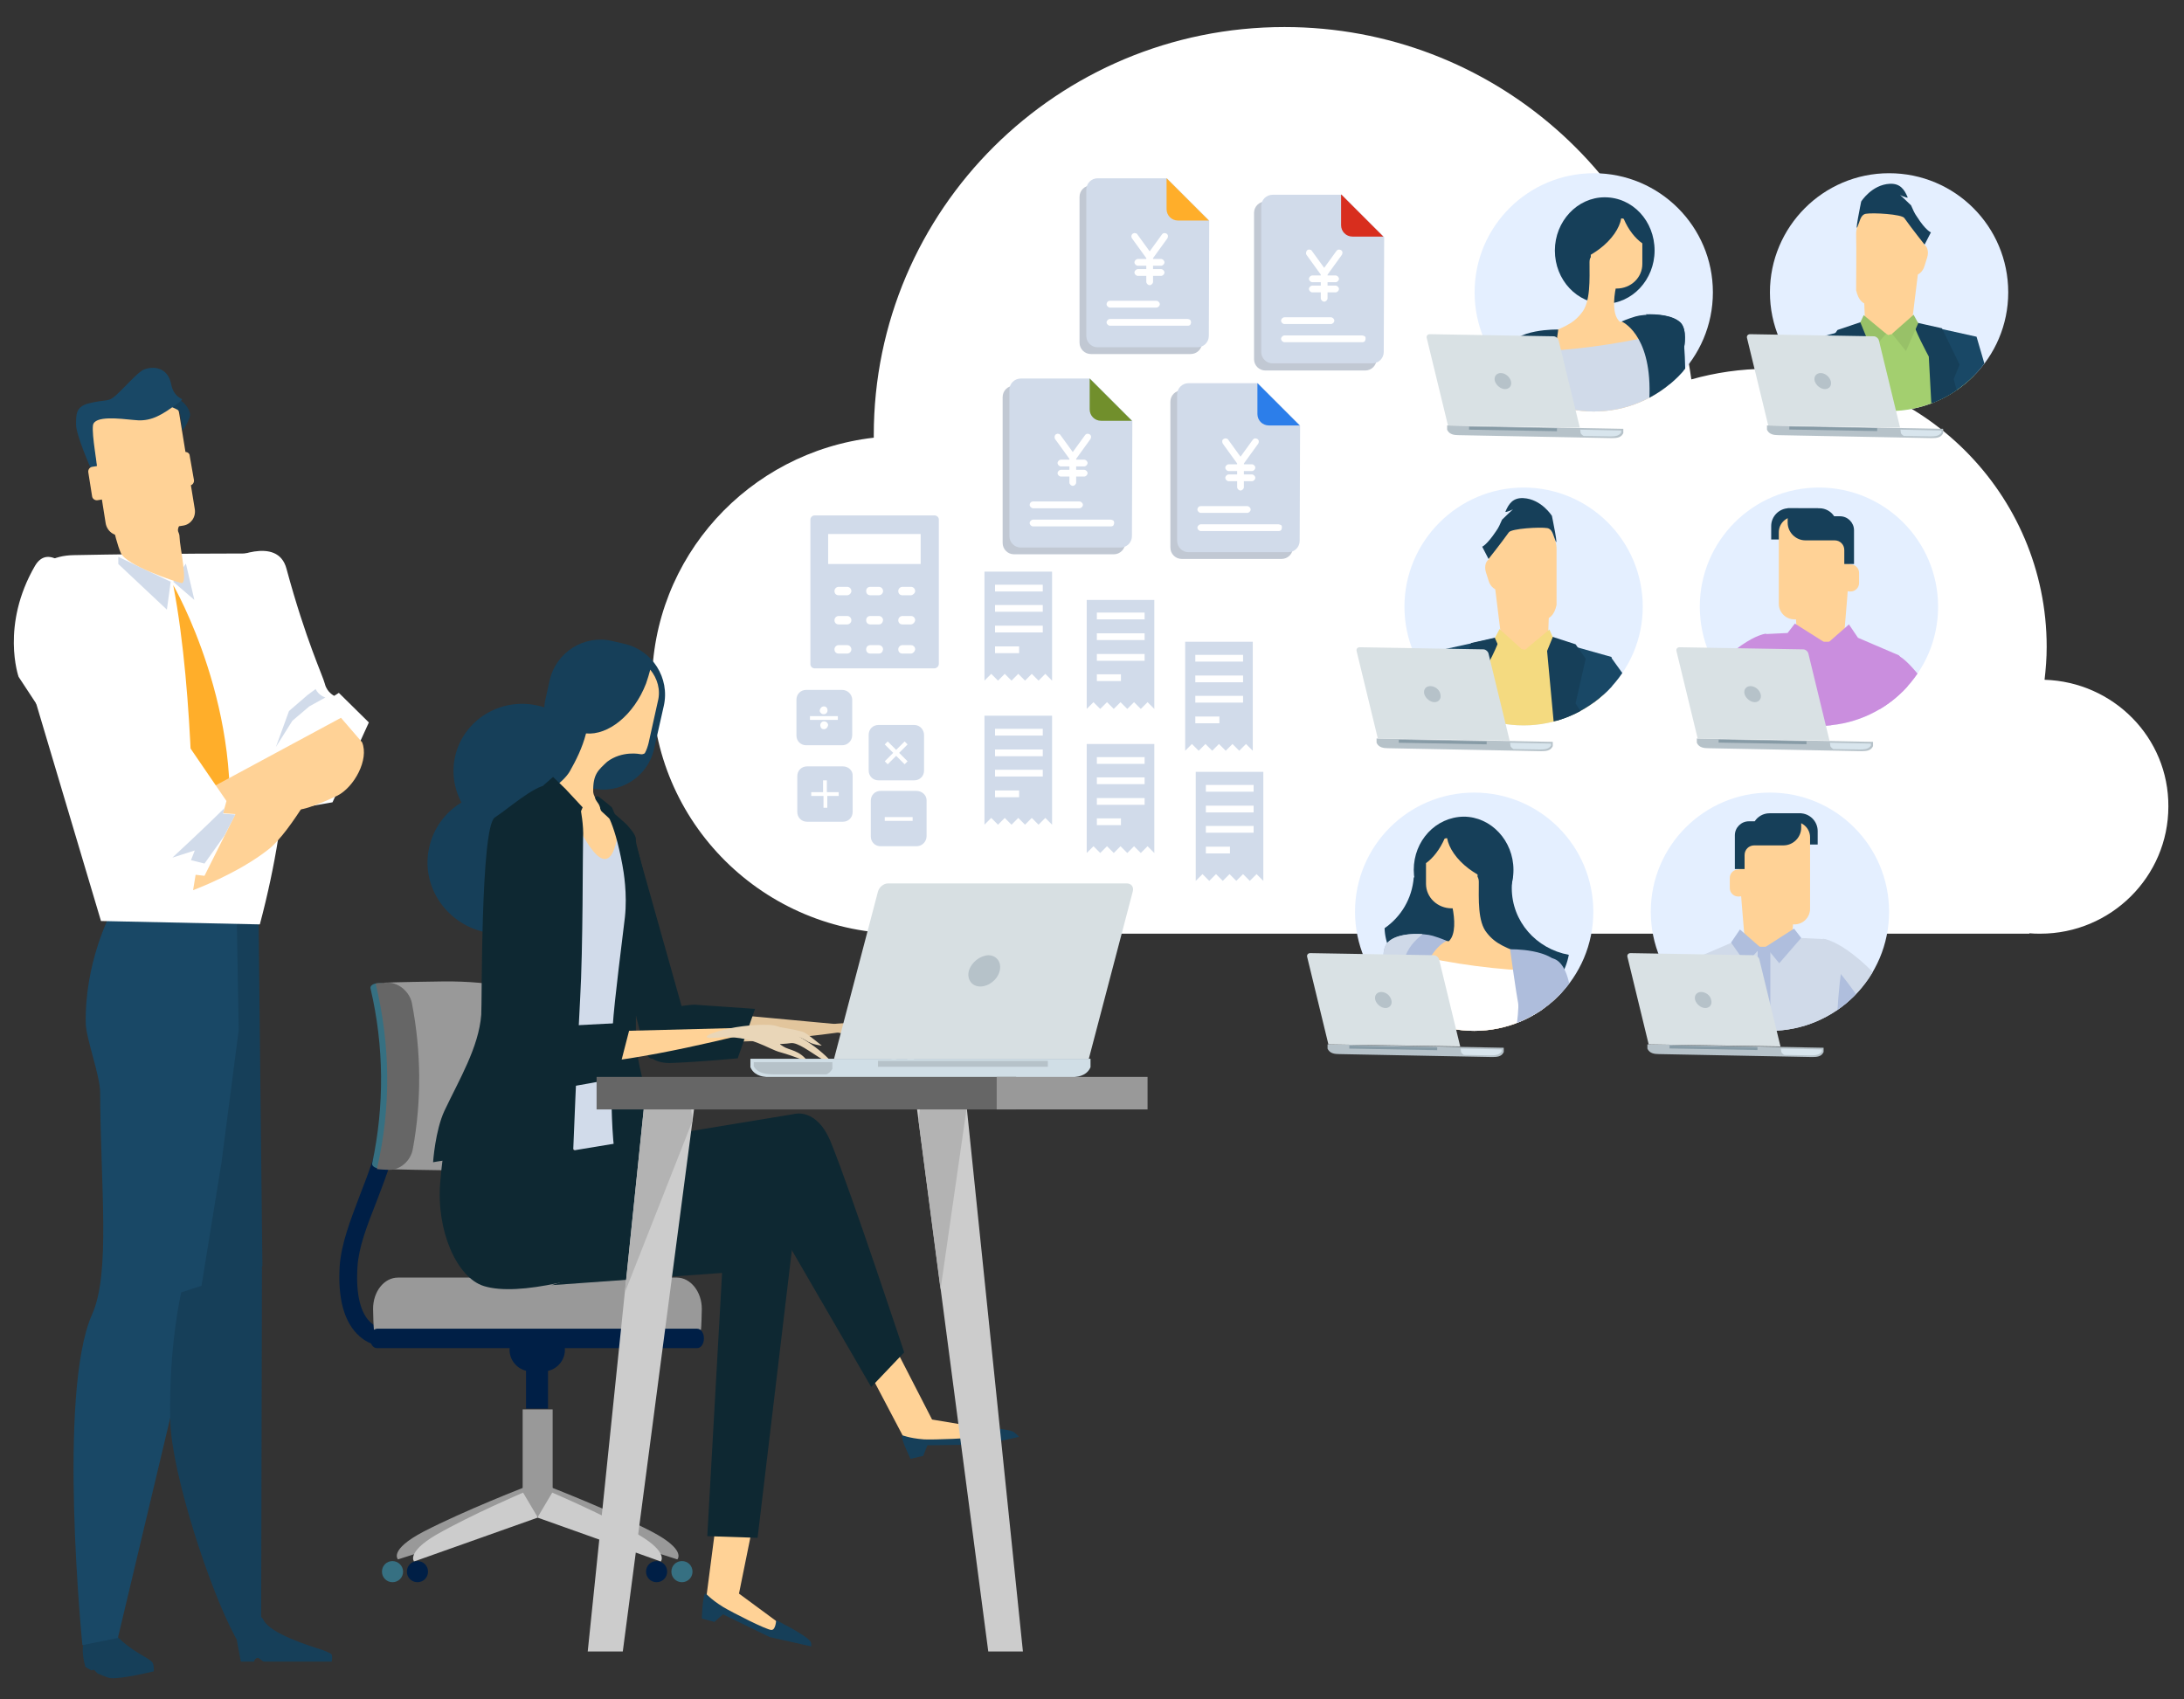 <?xml version="1.0" encoding="utf-8"?>
<!-- Generator: Adobe Illustrator 23.0.2, SVG Export Plug-In . SVG Version: 6.00 Build 0)  -->
<svg version="1.1" id="レイヤー_1" xmlns="http://www.w3.org/2000/svg" xmlns:xlink="http://www.w3.org/1999/xlink" x="0px"
	 y="0px" viewBox="0 0 516.9 402.2" style="enable-background:new 0 0 516.9 402.2;" xml:space="preserve">
<rect x="0" y="0" width="516.9" height="402.2" fill="#333333" stroke="none"/>
<style type="text/css">
	.st0{fill:#FFFFFF;}
	.st1{fill:#D1DBEA;}
	.st2{fill:#001F46;}
	.st3{fill:#999999;}
	.st4{fill:#CCCCCC;}
	.st5{fill:#367082;}
	.st6{fill:#666666;}
	.st7{fill:#E2C59C;}
	.st8{fill:#0E2832;}
	.st9{fill:#163F59;}
	.st10{fill:#FFD296;}
	.st11{fill:#E9D6B8;}
	.st12{fill:#D0DEE6;}
	.st13{fill:#B6C2C9;}
	.st14{fill:#D7DFE2;}
	.st15{fill:#B3B3B3;}
	.st16{fill-rule:evenodd;clip-rule:evenodd;fill:#D1DBEA;}
	.st17{fill:#C1C8D3;}
	.st18{fill:#718F2C;}
	.st19{fill:#D82E1E;}
	.st20{fill:#FFAE2A;}
	.st21{fill:#2C7EEA;}
	.st22{fill:#194866;}
	.st23{fill:#E4EFFF;}
	.st24{clip-path:url(#SVGID_4_);}
	.st25{fill:#CA8EDE;}
	.st26{fill:#AFBEDD;}
	.st27{clip-path:url(#SVGID_8_);}
	.st28{fill:#F4DA80;}
	.st29{clip-path:url(#SVGID_12_);}
	.st30{fill:#AEBDDC;}
	.st31{fill:#CFD9E8;}
	.st32{clip-path:url(#SVGID_14_);}
	.st33{fill:#D0DAE9;}
	.st34{clip-path:url(#SVGID_16_);}
	.st35{fill:#A3CF6F;}
	.st36{fill:#98C168;}
	.st37{clip-path:url(#SVGID_18_);}
	.st38{fill:#D8E5ED;}
	.st39{fill:#879BA6;}
	.st40{fill:#D9E1E4;}
</style>
<path class="st0" d="M483.9,160.9c0.3-2.6,0.5-5.1,0.5-7.8c0-36.3-29.6-65.8-66.2-65.8c-6.2,0-12.2,0.9-17.9,2.5
	C393.8,42.7,353.2,6.4,304,6.4c-53.7,0-97.2,43.2-97.2,96.6c0,0.2,0,0.4,0,0.6c-29.6,3.4-52.5,28.3-52.5,58.5
	c0,32.6,26.5,58.9,59.3,58.9h99.8h29.2h26.1h58.2h53.4v-0.1c0.9,0.1,1.7,0.1,2.6,0.1c16.7,0,30.3-13.5,30.3-30.1
	C513.3,174.6,500.2,161.4,483.9,160.9z"/>
<path class="st1" d="M215.6,140.9h-2c-0.6,0-1-0.4-1-1s0.5-1,1-1h2c0.6,0,1,0.5,1,1S216,140.9,215.6,140.9z M215.6,147.8h-2
	c-0.6,0-1-0.4-1-1s0.5-1,1-1h2c0.6,0,1,0.5,1,1C216.5,147.4,216,147.8,215.6,147.8z M215.6,154.7h-2c-0.6,0-1-0.4-1-1s0.5-1,1-1h2
	c0.6,0,1,0.5,1,1C216.5,154.3,216,154.7,215.6,154.7z M208,140.9h-2c-0.6,0-1-0.4-1-1s0.4-1,1-1h2c0.6,0,1,0.5,1,1
	S208.6,140.9,208,140.9z M208,147.8h-2c-0.6,0-1-0.4-1-1s0.4-1,1-1h2c0.6,0,1,0.5,1,1C208.9,147.4,208.6,147.8,208,147.8z
	 M208,154.7h-2c-0.6,0-1-0.4-1-1s0.4-1,1-1h2c0.6,0,1,0.5,1,1C208.9,154.3,208.6,154.7,208,154.7z M200.5,140.9h-2c-0.6,0-1-0.4-1-1
	s0.5-1,1-1h2c0.6,0,1,0.5,1,1S201,140.9,200.5,140.9z M200.5,147.8h-2c-0.6,0-1-0.4-1-1s0.5-1,1-1h2c0.6,0,1,0.5,1,1
	C201.5,147.4,201,147.8,200.5,147.8z M200.5,154.7h-2c-0.6,0-1-0.4-1-1s0.5-1,1-1h2c0.6,0,1,0.5,1,1
	C201.5,154.3,201,154.7,200.5,154.7z M217.9,133.5H196v-7.1h21.9V133.5z M222.2,157.1V123c0-0.6-0.5-1-1-1h-28.4c-0.6,0-1,0.5-1,1
	v34.2c0,0.6,0.5,1,1,1h28.4C221.8,158.1,222.2,157.7,222.2,157.1L222.2,157.1z"/>
<path class="st1" d="M198.6,188.4h-2.8v2.8h-0.9v-2.8H192v-0.9h2.8v-2.8h0.9v2.8h2.8v0.9H198.6z M199.5,181.4H191
	c-1.3,0-2.3,1-2.3,2.3v8.5c0,1.3,1,2.3,2.3,2.3h8.5c1.3,0,2.3-1,2.3-2.3v-8.5C201.9,182.4,200.8,181.4,199.5,181.4z"/>
<path class="st1" d="M214.8,180.2l-0.7,0.7l-2-2l-2,2l-0.7-0.7l2-2l-2-2l0.7-0.7l2,2l2-2l0.7,0.7l-2,2L214.8,180.2z M216.4,171.6
	h-8.5c-1.3,0-2.3,1-2.3,2.3v8.5c0,1.3,1,2.3,2.3,2.3h8.5c1.3,0,2.3-1,2.3-2.3V174C218.7,172.7,217.7,171.6,216.4,171.6z"/>
<path class="st1" d="M216,194.3h-6.6v-0.9h6.6V194.3z M216.9,187.2h-8.5c-1.3,0-2.3,1-2.3,2.3v8.5c0,1.3,1,2.3,2.3,2.3h8.5
	c0.6,0,1.2-0.2,1.7-0.7c0.4-0.4,0.7-1,0.7-1.7v-8.5C219.3,188.2,218.2,187.2,216.9,187.2L216.9,187.2z"/>
<path class="st1" d="M198.3,170.4h-6.6v-0.9h6.6V170.4z M195,172.6L195,172.6c-0.4,0-0.7-0.2-0.8-0.6c-0.1-0.3-0.1-0.7,0.2-1
	c0.3-0.3,0.6-0.3,1-0.2c0.3,0.1,0.6,0.5,0.6,0.8C195.9,172.2,195.5,172.6,195,172.6L195,172.6z M195,167.2c0.4,0,0.7,0.2,0.8,0.6
	c0.1,0.3,0.1,0.7-0.2,1c-0.3,0.3-0.6,0.3-1,0.2c-0.3-0.1-0.6-0.5-0.6-0.8C194.1,167.6,194.5,167.2,195,167.2L195,167.2z
	 M199.3,163.3h-8.5c-1.3,0-2.3,1-2.3,2.3v8.5c0,1.3,1,2.3,2.3,2.3h8.5c0.6,0,1.2-0.2,1.7-0.7c0.4-0.4,0.7-1,0.7-1.7v-8.5
	C201.6,164.3,200.6,163.3,199.3,163.3L199.3,163.3z"/>
<g>
	<g>
		<g>
			<path class="st2" d="M92.3,318.9c-1.8,0-4.7-0.4-7.2-2.6c-3.6-3.2-5.2-8.8-4.7-16.7c0.4-5.3,2.5-10.7,4.7-16.5
				c3.7-9.6,8-20.5,5.8-34.9l4.1-0.6c2.4,15.5-2.3,27.5-6,37.1c-2.2,5.6-4.1,10.5-4.4,15.2c-0.4,6.4,0.7,11,3.2,13.2
				c2.4,2.1,5.4,1.6,5.5,1.5l0.8,4.1C94,318.8,93.3,318.9,92.3,318.9z"/>
		</g>
		<g>
			<g>
				<path class="st3" d="M124.2,352l4.1,6.2l-34.1,10.9c0,0-2.3-2.2,6.1-6.6C110,357.5,124.2,352,124.2,352z"/>
				<path class="st3" d="M130.3,352l-4.1,6.2l34.1,10.9c0,0,2.3-2.2-6.1-6.6C144.5,357.5,130.3,352,130.3,352z"/>
			</g>
			<rect x="123.7" y="333.6" class="st3" width="7.1" height="25.4"/>
			<g>
				<path class="st4" d="M123.8,353.3l3.5,5.9L98,369.6c0,0-1.9-2.1,5.2-6.3C111.6,358.5,123.8,353.3,123.8,353.3z"/>
				<path class="st4" d="M130.7,353.3l-3.5,5.9l29.2,10.4c0,0,1.9-2.1-5.2-6.3C142.9,358.5,130.7,353.3,130.7,353.3z"/>
			</g>
			<path class="st2" d="M101.3,372c0,1.4-1.1,2.5-2.5,2.5s-2.5-1.1-2.5-2.5s1.1-2.5,2.5-2.5S101.3,370.6,101.3,372z"/>
			<path class="st2" d="M157.9,372c0,1.4-1.1,2.5-2.5,2.5s-2.5-1.1-2.5-2.5s1.1-2.5,2.5-2.5C156.8,369.5,157.9,370.6,157.9,372z"/>
			<path class="st5" d="M95.4,372c0,1.4-1.1,2.5-2.5,2.5s-2.5-1.1-2.5-2.5s1.1-2.5,2.5-2.5C94.2,369.5,95.4,370.6,95.4,372z"/>
			<path class="st5" d="M163.9,372c0,1.4-1.1,2.5-2.5,2.5s-2.5-1.1-2.5-2.5s1.1-2.5,2.5-2.5S163.9,370.6,163.9,372z"/>
		</g>
		<rect x="124.5" y="324.3" class="st2" width="5.2" height="9.1"/>
		<path class="st2" d="M133.7,319.5c0,2.8-2.3,5.1-5.1,5.1h-2.9c-2.8,0-5.1-2.3-5.1-5.1l0,0c0-2.8,2.3-5.1,5.1-5.1h2.9
			C131.4,314.4,133.7,316.7,133.7,319.5L133.7,319.5z"/>
		<path class="st3" d="M165.9,314.8c0.1-0.6,0.2-4.3,0.2-5c0-4.1-2.7-7.4-5.9-7.4h-66c-3.3,0-5.9,3.3-5.9,7.4c0,0.6,0.1,4.4,0.2,5
			H165.9z"/>
		<path class="st2" d="M87.6,316.8c0,1.3,0.7,2.3,1.6,2.3H165c0.9,0,1.6-1,1.6-2.3l0,0c0-1.3-0.7-2.3-1.6-2.3H89.2
			C88.3,314.6,87.6,315.6,87.6,316.8L87.6,316.8z"/>
		<g>
			<path class="st3" d="M91.3,276.7c1.6,0.1,12,0.3,13.8,0.3c11.3,0.1,21.1-2,21.6-4.8c2.2-11.6,2.3-23.5,0.3-35.1
				c-0.5-2.8-10.4-4.9-22-4.8c-1.8,0-12.4,0.2-14,0.3C94.5,247.2,94.6,262.3,91.3,276.7z"/>
			<path class="st5" d="M89.7,232.7c-1.3,0-2.2,0.6-2,1.3c3.2,13.6,3.3,27.7,0.4,41.3c-0.2,0.7,0.7,1.3,2,1.3l0,0
				c1.2,0,2.4-0.6,2.5-1.3c3-13.6,2.9-27.8-0.3-41.4C92.2,233.3,91,232.7,89.7,232.7L89.7,232.7z"/>
			<path class="st6" d="M89.2,276.7c0.3,0.1,2.6,0.2,3,0.2c2.5,0,5-2.1,5.5-4.9c2.1-11.4,2-23.1-0.2-34.5c-0.5-2.7-3.1-4.9-5.6-4.9
				c-0.4,0-2.7,0.1-3,0.2C92.4,247.2,92.6,262.2,89.2,276.7z"/>
		</g>
	</g>
	<g>
		<g>
			<g>
				<g>
					<path class="st7" d="M157.9,243.7c0,0,0.1,2.9,14.1,2.9s34.5-3.4,34.5-3.4l-32.3-3C174.3,240.1,161.9,239.5,157.9,243.7z"/>
					<path class="st7" d="M195.5,244.1c6.7,0.2,9.4,3.6,12,4.8c2.6,1.1,5.2,2.8,5.2,2.8c-1.4-2.9-3.5-3-4.6-4c-1-1-0.8-0.5,1.6-0.6
						c1.3-0.1,3.6,2.4,5.3,3.8c1.4,1.2,2.4,1.3,2.4,1.3s-1.6-2.5-3.8-4.5c-2.6-2.4-5.8-4.5-6.6-4.8c-1.4-0.6-5.8-0.9-9-0.6
						C194.4,242.7,190.7,244,195.5,244.1z"/>
					<path class="st7" d="M206.7,243c0,0,5.1,1.5,5.9,2.2c0.6,0.5,3.1,3.3,3.1,3.3s-1.9-0.4-3-1.4C211.7,245.9,206.7,243,206.7,243z
						"/>
				</g>
				<path class="st8" d="M164.3,237.8c0,0-12.9,0.4-12.3,8c0.3,4.4,3.2,6,7.1,5.8c7.2-0.3,15.5-1.1,15.5-1.1l4.1-11.7L164.3,237.8z"
					/>
			</g>
			<path class="st8" d="M161.5,238.8L150.3,199c0,0-1.7-5.8-4.8-4.8c-4.5,1.4-2.4,6.2-2.2,9c0.6,5.7,0,8.2,3.6,22
				c2.2,8.6,4.1,18.4,6.1,24c1.4,3.9,4.1-1.5,8.1-2.9C168.4,243.7,161.5,238.8,161.5,238.8z"/>
		</g>
		<path class="st9" d="M139.7,186.2c-1.9,8.7-10.7,14.1-19.5,12.1s-14.4-10.6-12.5-19.2c1.9-8.6,10.7-14.1,19.5-12.1
			C136,168.9,141.6,177.5,139.7,186.2z"/>
		<path class="st9" d="M154.8,177.3c-1.5,6.6-8.1,10.8-14.7,9.3l-1.7-6.4c-6.6-1.5-10.8-8.1-9.3-14.7l1-4.5
			c1.5-6.6,8.1-10.8,14.7-9.3l3,0.7c6.6,1.5,10.8,8.1,9.3,14.7L154.8,177.3z"/>
		<path class="st10" d="M153.9,158.5c-0.3,1.1-0.6,2.2-1,3.3c-2.9,7.5-9,12.3-14.2,11.8c-0.9,3.5-2.4,6.4-3.8,8.9
			c-1.6,2.8-5.9,5.3-5.9,5.3c-2.1,5.2,18.7,22.6,19.6,22.2c1.9-1-1.5-13.5-4.9-17.3c-1.6-1.8-3.2-4-3.3-5.2
			c-0.1-4.3,1.2-5.2,3.3-7.2c3.6-2.7,7.8-1.8,7.8-1.8c0.4,0.1,0.8,0,1.1-0.2c0.4-0.7,0.7-1.6,0.9-2.4l2.2-9.9
			C156.4,163.3,155.6,160.6,153.9,158.5z"/>
		<path class="st1" d="M132.4,269.2c0,0,5.3,4.8,6.8,5.3c2,0.6,7.6-1.9,7.6-1.9s-1.6-25-1-35c0.6-9.9,2.9-12.8,2.6-15.9
			c-0.4-4.9,3.5-7.4,2.4-11.1c-1.2-3.7-4.1-17.2-4.3-15.3c-1.7,15.9-7.8,3.6-9,1.7C136.8,196,132.4,269.2,132.4,269.2z"/>
		<path class="st8" d="M143.5,191.1c0,0,7.1,5.2,7,7.6c-0.1,2.4,3.6,9.5,2.1,20.1c-1.7,12.1-2.4,20.3-2,28s3.9,14.4,4,24
			c0.1,7.5-1.6,8.1-1.6,8.1s-3.3,1.2-6.1-1.3s-2.3-28.1-1.9-34.5c0.4-6.4,2.4-21.6,2.9-26c0.6-5.5-0.3-10.8-0.6-12.4
			c-1-5.4-2.1-8.8-3-10.8c-0.1-0.3-2-1.8-2.1-2.1C141.8,190.6,142.9,190.4,143.5,191.1z"/>
		<path class="st8" d="M141.6,188.5c0,0-1.5-0.3-0.2,1.4c0.7,0.9,0.7,1.7,0.7,1.7s0.6-0.7,1.6,0.3c0.9,0.9,2.2,1.9,2.2,1.9
			s-0.9-2.5-1.1-2.7C144.2,190.5,141.6,188.5,141.6,188.5z"/>
		<path class="st9" d="M135,208c-2,9-11.1,14.7-20.4,12.6c-9.2-2.1-15.1-11.1-13-20.1c2-9,11.1-14.7,20.4-12.6
			C131.2,190,137,199,135,208z"/>
		<polygon class="st10" points="170.2,354.8 167,379.4 180.9,385.7 188.6,387.3 174.9,377.2 179.4,355 		"/>
		<path class="st9" d="M166.1,383.1l3,0.8l2-1.8l11.1,5.4l9.8,2.2c0,0,0.1-0.8-0.2-1.2c-1.2-1.6-8.1-5-8.1-5s-0.1,2.3-1.1,2.3
			c-1,0.1-9.4-4.2-11.4-5.4c-3.4-2.1-4-3.3-4.3-3.2C166.3,377.6,166.1,383.1,166.1,383.1z"/>
		<polygon class="st10" points="203.6,320.7 214.6,341.6 229.8,340.9 237.4,338.8 220.6,336 211.4,318.1 		"/>
		<path class="st9" d="M215.5,345.3l3-0.7l1-2.5l13.6-0.2l8.1-1.8c0,0-1-1.1-1.6-1.3c-1.8-0.7-8.2-1.1-8.2-1.1s0.7,1.8-0.2,2.3
			c-0.8,0.5-10.2,0.8-12.5,0.7c-3.9-0.3-5.1-1.1-5.2-0.9C213.1,340.4,215.5,345.3,215.5,345.3z"/>
		<path class="st8" d="M123.3,258.1l8.2,3.6l3.6,10.7l52.8-8.7c0,0,5.4-1.7,8.8,6.8c4.9,12.1,17.3,49.6,17.3,49.6l-7.8,8.2
			l-24.6-42.4c0,0-50.4,23.7-67.1,18.5c-6.4-2-11.3-13.2-10.3-24.6c0.7-8.9,2.5-17.1,2.5-17.1L123.3,258.1z"/>
		<path class="st8" d="M130.5,304.2l40.4-2.9l-3.5,62.3l11.9,0.4l8.7-73c0,0-2.4-10.9-10.1-9.2C170.2,283.4,151.6,297.7,130.5,304.2
			z"/>
		<path class="st8" d="M135.6,273.9c0,0,1-25.3,1.7-37.4c0.7-12,0.6-35.2,0.7-38.1c0.2-2.9-0.6-7-0.6-7s-3.6-6.2-7.7-5.7
			c-3.6,0.5-9.1,5.5-12.6,7.8c-3.4,2.3-3,44.6-3.2,46.7c-0.6,7.7-5.2,15.3-8.7,22.7c-2.2,4.7-2.7,12.2-2.7,12.2
			S123.1,271.3,135.6,273.9z"/>
		<polygon class="st8" points="130.9,183.9 133.8,186.7 137.9,191.1 135.8,196 128.6,185.9 		"/>
		<g>
			<path class="st10" d="M125.4,250.1c0,0,0.4,3.1,17,1.3s40.5-8.3,40.5-8.3l-38.6,1C144.3,244,129.6,245.1,125.4,250.1z"/>
			<path class="st11" d="M170,245.6c7.9-0.7,11.6,2.7,14.8,3.5c3.2,0.9,6.5,2.3,6.5,2.3c-2-2.9-4.6-2.8-5.9-3.7
				c-1.4-0.9-1-0.4,1.8-0.8c1.6-0.2,4.6,2.1,6.7,3.4c1.8,1.1,3,1.1,3,1.1s-2.2-2.4-5-4.3c-3.3-2.3-7.4-4.1-8.3-4.3
				c-1.7-0.5-7-0.2-10.8,0.6C168.6,244.2,164.3,246.1,170,245.6z"/>
			<path class="st11" d="M183.1,242.9c0,0,6.2,0.9,7.3,1.5c0.8,0.4,4.1,3.1,4.1,3.1s-2.3-0.2-3.7-1.2
				C189.4,245.4,183.1,242.9,183.1,242.9z"/>
		</g>
		<path class="st8" d="M132.2,242.9l-1.8-39.2c0,0-2.1-8.2-5.2-10.1c-3.7-2.2-8.7,1.9-8.7,1.9s-2.6,6.1-0.8,35
			c1.2,19.3,2.9,29.3,12.1,27.9c8.6-1.3,18.2-3.2,18.2-3.2l3.4-13.2L132.2,242.9z"/>
	</g>
	<g>
		<path class="st12" d="M177.6,252.6C177.5,252.6,177.5,252.6,177.6,252.6v-2h80.5v1.9c0,0,0,0,0,0.1l-0.2,0.4c-1,1.7-2.9,2-5,2
			h-70.1c-2.1,0-4-0.3-5-2L177.6,252.6z"/>
		<path class="st13" d="M197,253L197,253l-0.2,0.3c-0.3,0.4-0.7,0.8-1.2,1h-12.2c-2,0-3.8-0.2-4.8-1.6l-0.2-0.3l0,0v-1H197V253z"/>
		<g>
			<rect x="207.8" y="251.1" class="st13" width="40.2" height="1.4"/>
		</g>
		<g>
			<path class="st14" d="M197.4,250.6l10.4-39.6c0.3-1,1.3-1.9,2.4-1.9h56.5c1,0,1.7,0.8,1.4,1.9l-10.4,39.6H197.4z"/>
			<path class="st13" d="M229.3,229.8c-0.5,2,0.7,3.7,2.7,3.7s4.1-1.6,4.6-3.7c0.5-2-0.7-3.7-2.7-3.7
				C231.9,226.2,229.9,227.8,229.3,229.8z"/>
		</g>
	</g>
	<g>
		<polygon class="st4" points="233.9,390.9 242.1,390.9 228.5,259.2 216.6,259.2 		"/>
		<polygon class="st15" points="217.4,265.3 222.6,305.2 228.8,262.2 228.5,259.2 218.1,259.2 		"/>
		<polygon class="st4" points="147.4,390.9 139.1,390.9 152.7,259.2 164.7,259.2 		"/>
		<polygon class="st15" points="163.9,265.3 147.9,305.9 152.4,262.2 152.7,259.2 163.2,259.2 		"/>
		<rect x="141.2" y="254.9" class="st6" width="99.3" height="7.7"/>
		<rect x="235.9" y="254.9" class="st3" width="35.7" height="7.7"/>
	</g>
</g>
<path class="st16" d="M257.2,142v25.8l1.6-1.6l1.6,1.6l1.6-1.6l1.6,1.6l1.6-1.6l1.6,1.6l1.6-1.6l1.6,1.6l1.6-1.6l1.6,1.6V142H257.2z
	 M259.6,161.2h5.7v-1.6h-5.7V161.2z M259.6,156.4h11.3v-1.6h-11.3V156.4z M259.6,151.5h11.3v-1.6h-11.3V151.5z M259.6,146.6h11.3
	V145h-11.3V146.6z M256.7,167.6L256.7,167.6L256.7,167.6L256.7,167.6z"/>
<path class="st16" d="M257.2,176.1v25.8l1.6-1.6l1.6,1.6l1.6-1.6l1.6,1.6l1.6-1.6l1.6,1.6l1.6-1.6l1.6,1.6l1.6-1.6l1.6,1.6v-25.8
	H257.2z M259.6,195.3h5.7v-1.6h-5.7V195.3z M259.6,190.5h11.3v-1.6h-11.3V190.5z M259.6,185.6h11.3V184h-11.3V185.6z M259.6,180.8
	h11.3v-1.6h-11.3V180.8z M256.7,201.8L256.7,201.8L256.7,201.8L256.7,201.8z"/>
<path class="st16" d="M233,169.4v25.8l1.6-1.6l1.6,1.6l1.6-1.6l1.6,1.6l1.6-1.6l1.6,1.6l1.6-1.6l1.6,1.6l1.6-1.6l1.6,1.6v-25.8H233z
	 M235.5,188.7h5.7v-1.6h-5.7V188.7z M235.5,183.8h11.3v-1.6h-11.3V183.8z M235.5,179h11.3v-1.6h-11.3V179z M235.5,174.1h11.3v-1.6
	h-11.3V174.1z M232.6,195.1L232.6,195.1L232.6,195.1L232.6,195.1z"/>
<path class="st16" d="M280.5,151.9v25.8l1.6-1.6l1.6,1.6l1.6-1.6l1.6,1.6l1.6-1.6l1.6,1.6l1.6-1.6l1.6,1.6l1.6-1.6l1.6,1.6v-25.8
	H280.5z M282.9,171.2h5.7v-1.6h-5.7V171.2z M282.9,166.3h11.3v-1.6h-11.3V166.3z M282.9,161.5h11.3v-1.6h-11.3V161.5z M282.9,156.6
	h11.3V155h-11.3V156.6z M280,177.6L280,177.6L280,177.6L280,177.6z"/>
<path class="st16" d="M283,182.7v25.8l1.6-1.6l1.6,1.6l1.6-1.6l1.6,1.6l1.6-1.6l1.6,1.6l1.6-1.6l1.6,1.6l1.6-1.6l1.6,1.6v-25.8H283z
	 M285.4,202h5.7v-1.6h-5.7V202z M285.4,197.1h11.3v-1.6h-11.3V197.1z M285.4,192.3h11.3v-1.6h-11.3V192.3z M285.4,187.4h11.3v-1.6
	h-11.3V187.4z M282.5,208.4L282.5,208.4L282.5,208.4L282.5,208.4z"/>
<path class="st16" d="M233,135.3v25.8l1.6-1.6l1.6,1.6l1.6-1.6l1.6,1.6l1.6-1.6l1.6,1.6l1.6-1.6l1.6,1.6l1.6-1.6l1.6,1.6v-25.8H233z
	 M235.5,154.6h5.7V153h-5.7V154.6z M235.5,149.7h11.3v-1.6h-11.3V149.7z M235.5,144.8h11.3v-1.6h-11.3V144.8z M235.5,140h11.3v-1.6
	h-11.3V140z M232.6,161L232.6,161L232.6,161L232.6,161z"/>
<g>
	<g>
		<path class="st17" d="M266.3,128.5c0,1.5-1.2,2.7-2.7,2.7H240c-1.5,0-2.7-1.2-2.7-2.7V94c0-1.5,1.2-2.7,2.7-2.7h16.4l10,10
			L266.3,128.5L266.3,128.5z"/>
		<path class="st1" d="M267.9,126.9c0,1.5-1.2,2.7-2.7,2.7h-23.6c-1.5,0-2.7-1.2-2.7-2.7V92.3c0-1.5,1.2-2.7,2.7-2.7H258l10,10
			L267.9,126.9L267.9,126.9z"/>
		<polygon class="st1" points="258.8,98.7 267.9,107.7 267.9,99.6 267,98.7 		"/>
		<path class="st18" d="M257.9,89.6v7.3c0,1.5,1.2,2.7,2.7,2.7h7.3L257.9,89.6z"/>
	</g>
	<path class="st0" d="M263.7,123.8c0,0.2-0.1,0.4-0.2,0.6c-0.1,0.1-0.3,0.2-0.6,0.2h-18.4c-0.4,0-0.8-0.4-0.8-0.8s0.4-0.8,0.8-0.8
		h18.4c0.2,0,0.4,0.1,0.6,0.2C263.6,123.3,263.7,123.5,263.7,123.8L263.7,123.8z"/>
	<path class="st0" d="M244.5,118.7h11c0.4,0,0.8,0.4,0.8,0.8s-0.4,0.8-0.8,0.8h-11c-0.4,0-0.8-0.4-0.8-0.8S244,118.7,244.5,118.7z"
		/>
	<path class="st0" d="M249.9,102.8c0.2-0.1,0.4-0.2,0.6-0.1c0.2,0,0.4,0.1,0.5,0.3l2.9,4l2.9-4c0.3-0.4,0.7-0.4,1.1-0.2
		c0.4,0.3,0.4,0.7,0.2,1.1l-3.4,4.7v0.2h1.9c0.4,0,0.8,0.4,0.8,0.8s-0.4,0.8-0.8,0.8h-1.9v0.8h1.9c0.4,0,0.8,0.4,0.8,0.8
		s-0.4,0.8-0.8,0.8h-1.9v1.4c0,0.4-0.4,0.8-0.8,0.8s-0.8-0.4-0.8-0.8v-1.4h-2c-0.4,0-0.8-0.4-0.8-0.8s0.4-0.8,0.8-0.8h2v-0.8h-2
		c-0.4,0-0.8-0.4-0.8-0.8s0.4-0.8,0.8-0.8h2v-0.2l-3.4-4.7C249.5,103.5,249.6,103,249.9,102.8L249.9,102.8z"/>
</g>
<g>
	<g>
		<path class="st17" d="M325.8,85c0,1.5-1.2,2.7-2.7,2.7h-23.6c-1.5,0-2.7-1.2-2.7-2.7V50.4c0-1.5,1.2-2.7,2.7-2.7h16.4l10,10
			L325.8,85L325.8,85z"/>
		<path class="st1" d="M327.5,83.3c0,1.5-1.2,2.7-2.7,2.7h-23.6c-1.5,0-2.7-1.2-2.7-2.7V48.8c0-1.5,1.2-2.7,2.7-2.7h16.4l10,10
			L327.5,83.3L327.5,83.3z"/>
		<polygon class="st1" points="318.4,55.1 327.5,64.1 327.5,56.1 326.5,55.1 		"/>
		<path class="st19" d="M317.4,46v7.3c0,1.5,1.2,2.7,2.7,2.7h7.3L317.4,46z"/>
	</g>
	<path class="st0" d="M323.2,80.2c0,0.2-0.1,0.4-0.2,0.6c-0.1,0.1-0.3,0.2-0.6,0.2H304c-0.4,0-0.8-0.4-0.8-0.8s0.4-0.8,0.8-0.8h18.4
		c0.2,0,0.4,0.1,0.6,0.2S323.2,80,323.2,80.2L323.2,80.2z"/>
	<path class="st0" d="M304,75.1h11c0.4,0,0.8,0.4,0.8,0.8s-0.4,0.8-0.8,0.8h-11c-0.4,0-0.8-0.4-0.8-0.8S303.6,75.1,304,75.1z"/>
	<path class="st0" d="M309.4,59.2c0.2-0.1,0.4-0.2,0.6-0.1c0.2,0,0.4,0.1,0.5,0.3l2.9,4l2.9-4c0.3-0.4,0.7-0.4,1.1-0.2
		c0.4,0.3,0.4,0.7,0.2,1.1l-3.4,4.7v0.2h1.9c0.4,0,0.8,0.4,0.8,0.8s-0.4,0.8-0.8,0.8h-1.9v0.8h1.9c0.4,0,0.8,0.4,0.8,0.8
		s-0.4,0.8-0.8,0.8h-1.9v1.4c0,0.4-0.4,0.8-0.8,0.8s-0.8-0.4-0.8-0.8v-1.4h-2c-0.4,0-0.8-0.4-0.8-0.8s0.4-0.8,0.8-0.8h2v-0.8h-2
		c-0.4,0-0.8-0.4-0.8-0.8s0.4-0.8,0.8-0.8h2V65l-3.4-4.7C309,60,309.1,59.5,309.4,59.2L309.4,59.2z"/>
</g>
<g>
	<g>
		<path class="st17" d="M284.5,81.1c0,1.5-1.2,2.7-2.7,2.7h-23.6c-1.5,0-2.7-1.2-2.7-2.7V46.6c0-1.5,1.2-2.7,2.7-2.7h16.4l10,10
			L284.5,81.1L284.5,81.1z"/>
		<path class="st1" d="M286.1,79.5c0,1.5-1.2,2.7-2.7,2.7h-23.6c-1.5,0-2.7-1.2-2.7-2.7V44.9c0-1.5,1.2-2.7,2.7-2.7h16.4l10,10
			L286.1,79.5L286.1,79.5z"/>
		<polygon class="st1" points="277,51.3 286.1,60.3 286.1,52.2 285.2,51.3 		"/>
		<path class="st20" d="M276.1,42.2v7.3c0,1.5,1.2,2.7,2.7,2.7h7.3L276.1,42.2z"/>
	</g>
	<path class="st0" d="M281.9,76.3c0,0.2-0.1,0.4-0.2,0.6c-0.1,0.1-0.3,0.2-0.6,0.2h-18.4c-0.4,0-0.8-0.4-0.8-0.8s0.4-0.8,0.8-0.8
		h18.4c0.2,0,0.4,0.1,0.6,0.2C281.8,75.9,281.9,76.1,281.9,76.3L281.9,76.3z"/>
	<path class="st0" d="M262.7,71.2h11c0.4,0,0.8,0.4,0.8,0.8s-0.4,0.8-0.8,0.8h-11c-0.4,0-0.8-0.4-0.8-0.8S262.2,71.2,262.7,71.2z"/>
	<path class="st0" d="M268.1,55.3c0.2-0.1,0.4-0.2,0.6-0.1c0.2,0,0.4,0.1,0.5,0.3l2.9,4l2.9-4c0.3-0.4,0.7-0.4,1.1-0.2
		c0.4,0.3,0.4,0.7,0.2,1.1l-3.4,4.7v0.2h1.9c0.4,0,0.8,0.4,0.8,0.8s-0.4,0.8-0.8,0.8h-1.9v0.8h1.9c0.4,0,0.8,0.4,0.8,0.8
		s-0.4,0.8-0.8,0.8h-1.9v1.4c0,0.4-0.4,0.8-0.8,0.8s-0.8-0.4-0.8-0.8v-1.4h-2c-0.4,0-0.8-0.4-0.8-0.8s0.4-0.8,0.8-0.8h2v-0.8h-2
		c-0.4,0-0.8-0.4-0.8-0.8s0.4-0.8,0.8-0.8h2v-0.2l-3.4-4.7C267.7,56.1,267.7,55.6,268.1,55.3L268.1,55.3z"/>
</g>
<g>
	<g>
		<path class="st17" d="M306,129.6c0,1.5-1.2,2.7-2.7,2.7h-23.6c-1.5,0-2.7-1.2-2.7-2.7V95.1c0-1.5,1.2-2.7,2.7-2.7H296l10,10V129.6
			z"/>
		<path class="st1" d="M307.6,128c0,1.5-1.2,2.7-2.7,2.7h-23.6c-1.5,0-2.7-1.2-2.7-2.7V93.4c0-1.5,1.2-2.7,2.7-2.7h16.4l10,10
			L307.6,128L307.6,128z"/>
		<polygon class="st1" points="298.5,99.8 307.6,108.8 307.6,100.7 306.7,99.8 		"/>
		<path class="st21" d="M297.6,90.7V98c0,1.5,1.2,2.7,2.7,2.7h7.3L297.6,90.7z"/>
	</g>
	<path class="st0" d="M303.4,124.9c0,0.2-0.1,0.4-0.2,0.6c-0.1,0.1-0.3,0.2-0.6,0.2h-18.4c-0.4,0-0.8-0.4-0.8-0.8s0.4-0.8,0.8-0.8
		h18.4c0.2,0,0.4,0.1,0.6,0.2S303.4,124.7,303.4,124.9L303.4,124.9z"/>
	<path class="st0" d="M284.2,119.8h11c0.4,0,0.8,0.4,0.8,0.8s-0.4,0.8-0.8,0.8h-11c-0.4,0-0.8-0.4-0.8-0.8S283.7,119.8,284.2,119.8z
		"/>
	<path class="st0" d="M289.6,103.9c0.2-0.1,0.4-0.2,0.6-0.1c0.2,0,0.4,0.1,0.5,0.3l2.9,4l2.9-4c0.3-0.4,0.7-0.4,1.1-0.2
		c0.4,0.3,0.4,0.7,0.2,1.1l-3.4,4.7v0.2h1.9c0.4,0,0.8,0.4,0.8,0.8s-0.4,0.8-0.8,0.8h-1.9v0.8h1.9c0.4,0,0.8,0.4,0.8,0.8
		s-0.4,0.8-0.8,0.8h-1.9v1.4c0,0.4-0.4,0.8-0.8,0.8s-0.8-0.4-0.8-0.8v-1.4h-2c-0.4,0-0.8-0.4-0.8-0.8s0.4-0.8,0.8-0.8h2v-0.8h-2
		c-0.4,0-0.8-0.4-0.8-0.8s0.4-0.8,0.8-0.8h2v-0.2l-3.4-4.7C289.2,104.6,289.2,104.1,289.6,103.9L289.6,103.9z"/>
</g>
<g>
	<path class="st9" d="M36,393.4c0.5,0.5,0.4,2.2,0.4,2.2s-7.7,1.9-10.3,1.6c-0.7-0.1-1.8-0.6-3-1.1c-0.2-0.1-0.6-0.7-0.8-0.8
		c-0.3-0.2-0.5,0.2-0.8,0c-0.7-0.4-1.3-0.7-1.3-0.8c-1.1-3.9-0.4-5.6-0.4-5.6s6.4-3.2,7.8-1.7C31.1,390.9,34.9,392.2,36,393.4z"/>
	<path class="st9" d="M55.8,386.9l1.2,6.4h3.1c0,0,0.3-0.9,0.9-0.9c0.4,0,1,0.9,1.6,0.9c1.3,0,2.8,0,3.4,0c1.2,0,12.5,0,12.5,0
		s0.3-1.4-0.1-1.8c-0.2-0.2-1.2-0.6-1.9-0.9c-3.2-1-12.5-3.9-14.1-7.1C60.4,379.6,55.8,386.9,55.8,386.9z"/>
	<g>
		<path class="st9" d="M61.2,217.6l0.9,82.1l-17.3,9.6c0,0-10.4-19.6-11.7-44.6c-0.6-10.6-0.8-34.4,5.1-42.5
			C46.1,211.2,61.2,217.6,61.2,217.6z"/>
		<path class="st22" d="M56,215.3l0.5,28.5l-4.1,31.5l-4.8,29.6l-19.7,82.8l-8.4,1.7c0,0-6-59.7,2.3-78.3c4.4-9.8,2-30.3,1.9-52.5
			c0-4-3.3-12.7-3.4-16.3c-0.3-14.4,5.8-25.9,5.8-25.9L56,215.3z"/>
		<path class="st0" d="M61.5,218.8L23.9,218l-16-53.7c0,0-10.4-32.5,9.5-32.9c20-0.4,42.9-0.4,42.9-0.4S76.8,161.2,61.5,218.8z"/>
		<path class="st20" d="M41,138.5c0,0,17.5,30.2,12.5,63.5c-0.4,2.6-3.5,4.5-3.5,4.5l-4.3-3.8C45.7,202.8,46.1,165,41,138.5z"/>
		<path class="st0" d="M53.2,133c0,0-6.8,4,4.4,32.8C68.8,194.7,73,190.9,73,190.9l5.7-1l8.6-18.9l-7.1-7l-1.1,0.7
			c0,0-1.7-0.8-2.2-2.8s-4.5-10.3-9.1-27.3C65.7,126.7,54.5,132.2,53.2,133z"/>
		<path class="st9" d="M61.8,387c0,0-3.6,5.1-6.2,0.3c-6-11.1-15-38.6-15.3-51c-0.4-17.9,2.6-30.4,2.6-30.4l19.1-6.2L61.8,387z"/>
		<path class="st10" d="M48.3,194.8l31.8-19.9c0,0,4.1,1.4,1.6,3c-0.3,0.2-1-1.1-2,0.3c-3.9,5.4-10.6,18.4-16.1,22.8
			c-7.3,5.8-17.9,9.7-17.9,9.7L48.3,194.8z"/>
		<path class="st10" d="M80.7,169.9l-38.4,20.7c0,0-1.1,4.2,1.6,3c0.3-0.1-0.3-1.4,1.3-1.5c6.7-0.3,21.2,1.2,27.9-1
			c2.7-0.9,4.9-1.9,6.8-2.8c3.9-2,7.5-8.5,5.8-12.6L80.7,169.9z"/>
		<polygon class="st1" points="40.4,137.7 39.5,144.3 28,133.5 28,131.8 		"/>
		<polygon class="st1" points="44,133.4 46,142 41,137.7 		"/>
		<path class="st1" d="M68.4,168.3l4.4-3.8l1.9-1.4c0.7,1.5,2.3,2,2.3,2l-3.8,2.1l-4,3.4l-3.9,6.2L68.4,168.3z"/>
		<path class="st0" d="M31.1,156.7l22.5,32.9l-0.8,2.9l2.9,0.2l-7.3,14.6l-14.1-1.6L4.4,160.2c0,0-4.3-12.2,3.9-26.3
			C14.4,123.7,29.2,154.1,31.1,156.7z"/>
		<path class="st1" d="M40.8,203c0,0,8.2-7.6,12.3-11.7l-0.3,1.3l2.9,0.2l-2.6,5l-4.7,6.6l-3.2-0.8l0.9-2.3L40.8,203z"/>
		<path class="st10" d="M26.6,123.8c0.4,2.1,1.2,5.3,2,7.1c1.3,2.9,12.6,6.7,14.3,7.1c1.7,0.4-0.4-8.8-0.4-10.8c0-1.6-1-1.1,0.2-3.4
			C42.7,123.8,26.6,123.8,26.6,123.8z"/>
	</g>
	<g>
		<path class="st10" d="M46.1,120.5c0.3,1.9-0.9,3.6-2.7,3.9l-14.6,2.3c-1.8,0.3-3.5-1-3.8-2.9l-3.6-22.7c-0.3-1.9,0.9-3.6,2.7-3.9
			l14.5-2.3c1.8-0.3,3.5,1,3.8,2.9L46.1,120.5z"/>
		<path class="st9" d="M43.2,102c0,0,1.6-2.4,1.8-3.7c0.1-0.7-0.9-3-2.7-3.7s-2.8,1.3-2.8,1.3s2.8,1,3,1.5
			C42.7,97.9,43.2,102,43.2,102z"/>
		<path class="st22" d="M21.5,110.9c0,0-3.5-7.9-3.5-10.4s0-4.2,2.9-5c4.4-1.1,4.6-0.2,6.5-1.9c1.9-1.7,5.3-5.6,6.6-6.1
			c2.1-0.9,5.7-0.7,6.5,3.4c0.6,3.1,2.7,3.5,2.6,3.6c-0.1,0.4-0.9,0.9-2.2,1.8c-3.7,2.7-6.1,3.5-9.3,3.1c-3.2-0.3-9.3-1.1-9.6,1.3
			c-0.3,2.4,1.1,9.4,0.9,9.9C22.8,111.4,22.1,111.2,21.5,110.9z"/>
		<path class="st10" d="M27.1,116.6c0.1,0.6-0.3,1.2-0.9,1.3l-3.1,0.5c-0.6,0.1-1.2-0.3-1.3-0.9l-0.9-5.7c-0.1-0.6,0.3-1.2,0.9-1.3
			l3.1-0.5c0.6-0.1,1.2,0.3,1.2,0.9L27.1,116.6z"/>
		<path class="st10" d="M45.9,113.6c0.1,0.6-0.3,1.2-0.9,1.3l-3.1,0.5c-0.6,0.1-1.2-0.3-1.3-0.9l-0.9-5.7c-0.1-0.6,0.3-1.2,0.9-1.3
			l3.1-0.5c0.6-0.1,1.2,0.3,1.2,0.9L45.9,113.6z"/>
		<path class="st10" d="M37.2,120.2l4.5-0.7c0.6-0.1,1-0.7,0.9-1.3l-0.1-0.6l-6.6,1.1l0.1,0.6C36.1,119.9,36.6,120.3,37.2,120.2z"/>
	</g>
</g>
<g>
	<g>
		<g>
			<circle id="SVGID_1_" class="st23" cx="430.5" cy="143.6" r="28.2"/>
		</g>
		<g>
			<defs>
				<circle id="SVGID_2_" cx="430.5" cy="143.6" r="28.2"/>
			</defs>
			<clipPath id="SVGID_4_">
				<use xlink:href="#SVGID_2_"  style="overflow:visible;"/>
			</clipPath>
			<g class="st24">
				<g>
					<path class="st0" d="M392.5,197.9l-12.8,21.5c0,0-0.1-15,3.4-23.7S392.8,197.6,392.5,197.9z"/>
					<path class="st25" d="M418,150c0,0-6.3,0.2-18,14.8c-1.1,1.3-2.2,3.1-3.3,4.7C382.5,189,384.8,190,384.8,190l-1.9,5.2l8,5.1
						l23.5-30.9L418,150z"/>
					<path class="st25" d="M414.4,169.4l-19.9,26.1l-0.1-0.1l1.5-5.3c0,0-2.4-0.8,10.4-21.2c4.2-6.7,7.8-11.3,10.8-14.4L414.4,169.4
						z"/>
					<polygon class="st26" points="387.4,192.6 392.9,195.6 394.1,196.6 392.1,200.7 386.4,195.7 					"/>
				</g>
				<path class="st10" d="M425.2,148.6c0.2,2.9,1.8,5.3,3.4,5.4c1.5,0,3.1,0,4.6,0c1.6-0.1,3.1-2.6,3.4-5.4
					c0.4-4.7,0.8-9.4,1.1-14.1c0.3-2.8-0.9-8.5-3.3-10.2c-2.2-1.5-4.8-1.5-7,0c-2.4,1.7-3.5,7.3-3.3,10.2
					C424.5,139.2,424.9,143.9,425.2,148.6z"/>
				<path class="st0" d="M456.3,196L444,216c0,0,18.3-8.8,17.3-16.9C460.4,190.8,456.3,196,456.3,196z"/>
				<path class="st25" d="M412.5,152.7l5-2.6l6.1-0.3l8.7,2.7l7.3-1.6l9.8,4.2c0,0,4.4,4.2,0.3,17.8c-4.1,13.6-2.5,29.3-2.5,29.3
					l-32,1.3C415.1,203.6,415.9,160.2,412.5,152.7z"/>
				<path class="st25" d="M443.1,155.8c0,0,2.6-2.1,6-0.7c1.4,0.6,3.1,2.4,4.7,4.3c9.1,11.3,13.5,25.4,14.5,28.1
					c0.9,2.7,2.2,10.9-1.6,13.3c-3.8,2.4-3.8,2.4-3.8,2.4l-8.3-4.7l1.7-2.5l0.6-1.5c0,0-4.4-9.7-9.1-18.4
					C443.1,167.3,443.1,155.8,443.1,155.8z"/>
				<polygon class="st25" points="432.7,152.1 436.2,155.9 439.7,150.9 437.6,147.8 				"/>
				<polygon class="st25" points="424.8,147.6 431.6,151.9 428.4,155.8 423.1,149.8 				"/>
				<rect x="430.4" y="151.9" class="st25" width="3" height="51.3"/>
				<path class="st26" d="M456.3,196c0,0-0.6,0-1.2,1.1c-0.5,1-1.9,2-1,2.3c0.8,0.3,4.9,4.3,5.5,4.7c0.6,0.5,2.8-0.3,2.8-0.3
					s1.5-0.7,1.3-1.1C463.6,202.5,457.2,196.2,456.3,196z"/>
				<g>
					<path class="st9" d="M430.3,123.5v-3.2H429h-3.5h-2.1c-2.3,0-4.2,1.9-4.2,4.2v3.2h1.3h3.5h2.1
						C428.5,127.7,430.3,125.8,430.3,123.5z"/>
					<path class="st10" d="M436.9,142.9c0,2.1-1.7,3.7-3.7,3.7h-8.5c-2.1,0-3.7-1.7-3.7-3.7V126c0-2.1,1.7-3.7,3.7-3.7h8.5
						c2.1,0,3.7,1.7,3.7,3.7V142.9z"/>
					<path class="st9" d="M430.6,120.3c1.5,0,2.8,0.8,3.5,1.9h1.4c1.8,0,3.3,1.5,3.3,3.3v8h-2.3v-3.3c0-1.3-1-2.3-2.3-2.3h-1.3h-3.5
						h-2.1c-2.3,0-4.2-1.9-4.2-4.2v-3.4C423.1,120.3,430.6,120.3,430.6,120.3z"/>
					<path class="st10" d="M435.8,135.6c0-1.1,0.9-2,2-2h0.2c1.1,0,2,0.9,2,2v2.4c0,1.1-0.9,2-2,2h-0.2c-0.8,0-1.5-0.5-1.8-1.2"/>
				</g>
			</g>
		</g>
	</g>
</g>
<g>
	<g>
		<g>
			<path id="SVGID_3_" class="st23" d="M332.4,143.6c0,15.5,12.6,28.1,28.2,28.1c15.5,0,28.2-12.6,28.2-28.1s-12.6-28.2-28.2-28.2
				C345.1,115.4,332.4,128.1,332.4,143.6z"/>
		</g>
		<g>
			<defs>
				<path id="SVGID_6_" d="M332.4,143.6c0,15.5,12.6,28.1,28.2,28.1c15.5,0,28.2-12.6,28.2-28.1s-12.6-28.2-28.2-28.2
					C345.1,115.4,332.4,128.1,332.4,143.6z"/>
			</defs>
			<clipPath id="SVGID_8_">
				<use xlink:href="#SVGID_6_"  style="overflow:visible;"/>
			</clipPath>
			<g class="st27">
				<polygon class="st22" points="381.3,155.6 375.9,169.2 394,199.1 405.2,198.4 403.8,186.9 				"/>
				<g>
					<g>
						<path class="st10" d="M356.1,136.3c0.5,1.5,0,3-1.1,3.3l0,0c-1,0.3-2.3-0.7-2.7-2.2l-0.6-1.9c-0.5-1.5,0-3,1.1-3.3l0,0
							c1-0.3,2.3,0.7,2.7,2.2L356.1,136.3z"/>
						<path class="st10" d="M366.4,150.4c-0.1,2.8-1.5,5.3-3.1,5.5c-1.5,0.1-3,0.1-4.5,0.2c-1.6,0-3.2-2.4-3.5-5.2
							c-0.6-4.6-1.1-9.2-1.7-13.8c-0.4-2.8,0.5-8.3,2.8-10.1c2.1-1.6,4.6-1.7,6.9-0.3c2.5,1.5,3.8,7,3.7,9.8
							C366.7,141.1,366.6,145.8,366.4,150.4z"/>
						<path class="st10" d="M368.4,143.2c-0.6,2.6-1.7,3.3-3.5,3.7c-1.8,0.3-2.2,0.5-4,0.7c-1.9,0.2-4-2.3-4.5-4.6
							c-0.9-3.8-3.1-6.9-4-10.6c-0.6-2.3,0.3-4.4,3-6.2c2.5-1.6,5.4-4.8,8.2-3.9c3,1,4.9,5.4,4.8,7.8
							C368.4,133.9,368.4,139.2,368.4,143.2z"/>
						<path class="st9" d="M350.8,129.4l1.5,2.9c0,0,2.8-3.5,4.8-6.3c0.6-0.9,7.4-1.3,9.1-1c1.2,0.2,1.4,1.7,1.8,2.6
							c1.1,3.2-0.7-5.5-0.7-5.5s-2.5-4-6.8-4.2c-2.4-0.1-3.4,1.3-4.2,3.2c-0.2,0.4,2.6-0.8,2.1-0.8c-0.1,0-2.8,2.6-2.9,2.7
							c-0.4,0.9-0.8,1.9-1.4,2.7C351.9,129,350.8,129.4,350.8,129.4z"/>
						<polygon class="st10" points="361,130.7 362.9,130.9 362.4,132.1 363.9,132.6 365.6,138.2 363.2,138.5 362.7,135 361.1,133.3 
							357.3,133.2 						"/>
					</g>
					<path class="st28" d="M380,157l-14.3-6.1l-4.8,2.9l-8.7-2.2c0,0-10.2,6.1-11.2,6.1s0.3,57.1,0.3,57.1l25.8,8.2l9.9-6.5L380,157
						z"/>
					<polygon class="st22" points="369.8,218.3 368.1,164.1 366.1,151.2 381.4,155.5 382.4,221.5 					"/>
					<polygon class="st22" points="354.9,150.8 350.9,158.4 348.4,214.7 348.1,219 331.1,217.2 336.9,164.8 339.9,154.1 					"/>
					<polygon class="st9" points="371.2,192.6 375.6,170.6 372.9,166.5 375.3,155.9 372.9,152.5 365.8,150.2 368.1,175 369.5,207.6 
											"/>
					<path class="st9" d="M354.9,150.7c0.3,1-3.6,8.2-3.6,8.2l-2.2,40.9l-5.1-30.2l1.4-5.4l-1.4-3.4l4.2-8.6L354.9,150.7z"/>
					<polygon class="st28" points="361.3,153.5 364.8,157.4 367.5,150.8 366.7,149 					"/>
					<polygon class="st28" points="354.9,148.9 360,153.5 356.7,157.5 353.8,151 					"/>
				</g>
			</g>
		</g>
	</g>
</g>
<g>
	<g>
		<g>
			<circle id="SVGID_5_" class="st23" cx="348.9" cy="215.8" r="28.2"/>
		</g>
		<g>
			<defs>
				<circle id="SVGID_10_" cx="348.9" cy="215.8" r="28.2"/>
			</defs>
			<clipPath id="SVGID_12_">
				<use xlink:href="#SVGID_10_"  style="overflow:visible;"/>
			</clipPath>
			<g class="st29">
				<path class="st9" d="M355.2,207c1,0,1.9,0.1,2.9,0.3c-0.2,0.9-0.3,1.9-0.3,2.9c0,7.9,5.8,14.4,13.5,15.8
					c-1.4,7.5-8.1,13.1-16.1,13.1c-9,0-16.4-7.2-16.4-16C338.9,214.2,346.2,207,355.2,207z"/>
				<path class="st9" d="M334.6,207.7c1.9-1,4.2-1.7,6.5-1.7c7.4,0,13.5,5.9,13.5,13.2s-6,13.2-13.5,13.2c-7.3,0-13.2-5.7-13.4-12.7
					C331.6,217,334.2,212.7,334.6,207.7z"/>
				<path class="st9" d="M334.6,205.9c0,6.9,5.3,12.6,11.8,12.6s11.8-5.6,11.8-12.6c0-6.9-5.3-12.6-11.8-12.6
					C339.8,193.4,334.6,199,334.6,205.9z"/>
				<path class="st10" d="M361.5,226.3c0,0-5.6,10.8-12.1,12.3s-15.6,0.1-16.5-2.5s1.4-7.8,2.9-9.1s6.4-2.6,7.7-5
					c1.1-2,0.7-5.6,0-8.4c-0.7-2.8-3-3-0.7-4.3c2.2-1.3,1.3-2.6,3.6-2.2c2.2,0.4,3.6-0.5,3.6,1.7c0,3.9-0.3,9.4,1.9,12
					C354,223.5,356.4,224.3,361.5,226.3z"/>
				<path class="st10" d="M341.9,198.5c0.2-0.1,0.4-0.1,0.6-0.1c0.4,2.3,2.2,5,5.1,7.2c0.7,0.5,1.4,1,2.1,1.4v2.2
					c0,3.2-2.7,5.8-6.1,5.8s-6.1-2.6-6.1-5.8v-4.9C339.2,203.1,340.8,201,341.9,198.5z"/>
				<path class="st10" d="M341.8,272.8c1.2,5.5,0.1,6.3,3.2,1.6l23.2-36.5c3.1-4.6,1.3-10.1-4.1-11.2l-28.9-5.3
					c-5.4-1.1-7.2,4.2-5.9,9.7L341.8,272.8z"/>
				<path class="st30" d="M364.6,228.3c-3.9,13.3,4.2,39,4.2,39s2.7,1.4,3.7-0.8c1.3-2.8,0.9-11-0.6-30
					C371,224.6,365.3,226.1,364.6,228.3z"/>
				<path class="st0" d="M329,242.3c1.2-4.6,2.4-9.2,3.6-13.8c0.3-1,0.6-1.9,1.1-2.7c10.2,2.4,20.7,3.8,31.3,4.1
					c0.1,0.4,0.1,0.9,0.1,1.3c0.3,5-0.1,10,0.1,14.9c0.1,2.1-1.5,4.1-3.3,5.5c0.2,0.4,0.3,0.8,0.3,1.2l0.4,2.4
					c0.1,2-1.3,8.8-3.2,8.9l-20.1,1.1c-1.9,0.1-4.3-4-4.4-6l-2.8-9.7c0-0.2,0-0.3,0-0.5C330,247.2,328.3,244.7,329,242.3z"/>
				<path class="st30" d="M357.4,224.7c0,0,10.4-0.3,12.2,4.7c1.8,5-2.6,12.3-2.6,12.3s-2.6,9.3-3.4,14.3c-0.7,5,2.5,9.8,1.5,8.8
					c-0.2-0.2-2.6,0-6.3-1.7c-3.8-1.8-1.7-8.6-1.3-10.8c0.4-2.2,2.2-13.1,1.8-14.9C358.9,235.5,357.4,224.7,357.4,224.7z"/>
				<path class="st30" d="M327.6,228.8c0,0-0.8-4.2,0.9-5.8c2.5-2.4,8.6-2.1,10.6-1.5s3.3,1.2,3.3,1.2s-6.9,2.8-6.6,17.1
					c0,2.4,0.7,7.4,1.5,11.2s1.1,11.2,1.1,11.2s-4.1,0.8-4.3,1.5c-0.2,0.6-0.4-4.4-3.3-9.2C328,249.7,327.6,228.8,327.6,228.8z"/>
				<path class="st31" d="M336.7,221.1c-3.8,3.2-6.2,5.9-5.6,22.5c0.1,2.7,0,7.6,0.5,12.2c-0.2-0.5-1.4-2.6-1.6-3.1
					c-3.8-9.6-2.4-23.9-2.4-23.9s-0.8-4.2,0.9-5.8C330.3,221.2,334,220.9,336.7,221.1z"/>
			</g>
		</g>
	</g>
</g>
<g>
	<g>
		<g>
			<circle id="SVGID_7_" class="st23" cx="418.9" cy="215.8" r="28.2"/>
		</g>
		<g>
			<defs>
				<circle id="SVGID_13_" cx="418.9" cy="215.8" r="28.2"/>
			</defs>
			<clipPath id="SVGID_14_">
				<use xlink:href="#SVGID_13_"  style="overflow:visible;"/>
			</clipPath>
			<g class="st32">
				<g>
					<path class="st0" d="M456.9,270.1l12.8,21.5c0,0,0.1-15-3.4-23.7C462.8,259.2,456.6,269.8,456.9,270.1z"/>
					<path class="st33" d="M431.4,222.2c0,0,6.3,0.2,18,14.8c1.1,1.3,2.2,3.1,3.3,4.7c14.2,19.5,11.9,20.5,11.9,20.5l1.9,5.2l-8,5.1
						L435,241.6L431.4,222.2z"/>
					<path class="st26" d="M435,241.6l19.9,26.1l0.1-0.1l-1.5-5.3c0,0,2.4-0.8-10.4-21.2c-4.2-6.7-7.8-11.3-10.8-14.4L435,241.6z"/>
					<polygon class="st26" points="462.1,264.8 456.6,267.8 455.3,268.8 457.3,272.9 463,267.9 					"/>
				</g>
				<path class="st10" d="M424.2,220.8c-0.2,2.9-1.8,5.3-3.4,5.4c-1.5,0-3.1,0-4.6,0c-1.6-0.1-3.1-2.6-3.4-5.4
					c-0.4-4.7-0.8-9.4-1.1-14.1c-0.3-2.8,0.9-8.5,3.3-10.2c2.2-1.5,4.8-1.5,7,0c2.4,1.7,3.5,7.3,3.3,10.2
					C425,211.4,424.6,216.1,424.2,220.8z"/>
				<path class="st0" d="M393.1,268.2l12.3,20c0,0-18.3-8.8-17.3-16.9C389,263,393.1,268.2,393.1,268.2z"/>
				<path class="st33" d="M437,224.9l-5-2.6l-6.1-0.3l-8.7,2.7l-7.3-1.6l-9.8,4.2c0,0-4.4,4.2-0.3,17.8s2.5,29.3,2.5,29.3l32,1.3
					C434.3,275.8,433.5,232.4,437,224.9z"/>
				<path class="st33" d="M406.4,228c0,0-2.6-2.1-6-0.7c-1.4,0.6-3.1,2.4-4.7,4.3c-9.1,11.3-13.5,25.4-14.5,28.1
					c-0.9,2.7-2.2,10.9,1.6,13.3c3.8,2.4,3.8,2.4,3.8,2.4l8.3-4.7l-1.7-2.5l-0.6-1.5c0,0,4.4-9.7,9.1-18.4
					C406.4,239.5,406.4,228,406.4,228z"/>
				<polygon class="st26" points="416.7,224.3 413.2,228.1 409.7,223.1 411.8,220 				"/>
				<polygon class="st26" points="424.6,219.8 417.9,224.1 421.1,228 426.3,222 				"/>
				<rect x="416" y="224.1" class="st26" width="3" height="51.3"/>
				<path class="st26" d="M393.1,268.2c0,0,0.6,0,1.2,1.1c0.5,1,1.9,2,1,2.3c-0.8,0.3-4.9,4.3-5.5,4.7c-0.6,0.5-2.8-0.3-2.8-0.3
					s-1.5-0.7-1.3-1.1C385.9,274.7,392.2,268.4,393.1,268.2z"/>
				<g>
					<path class="st9" d="M419.1,195.7v-3.2h1.3h3.5h2.1c2.3,0,4.2,1.9,4.2,4.2v3.2h-1.3h-3.5h-2.1C421,199.9,419.1,198,419.1,195.7
						z"/>
					<path class="st10" d="M412.5,215.1c0,2.1,1.7,3.7,3.7,3.7h8.5c2.1,0,3.7-1.7,3.7-3.7v-16.9c0-2.1-1.7-3.7-3.7-3.7h-8.5
						c-2.1,0-3.7,1.7-3.7,3.7V215.1z"/>
					<path class="st9" d="M418.8,192.5c-1.5,0-2.8,0.8-3.5,1.9h-1.4c-1.8,0-3.3,1.5-3.3,3.3v8h2.3v-3.3c0-1.3,1-2.3,2.3-2.3h1.3h3.5
						h2.1c2.3,0,4.2-1.9,4.2-4.2v-3.4H418.8z"/>
					<path class="st10" d="M413.6,207.8c0-1.1-0.9-2-2-2h-0.2c-1.1,0-2,0.9-2,2v2.4c0,1.1,0.9,2,2,2h0.2c0.8,0,1.5-0.5,1.8-1.2"/>
				</g>
			</g>
		</g>
	</g>
</g>
<g>
	<g>
		<g>
			<path id="SVGID_9_" class="st23" d="M475.3,69.2c0,15.5-12.6,28.1-28.2,28.1c-15.5,0-28.2-12.6-28.2-28.1S431.5,41,447.1,41
				C462.7,41,475.3,53.6,475.3,69.2z"/>
		</g>
		<g>
			<defs>
				<path id="SVGID_15_" d="M475.3,69.2c0,15.5-12.6,28.1-28.2,28.1c-15.5,0-28.2-12.6-28.2-28.1S431.5,41,447.1,41
					C462.7,41,475.3,53.6,475.3,69.2z"/>
			</defs>
			<clipPath id="SVGID_16_">
				<use xlink:href="#SVGID_15_"  style="overflow:visible;"/>
			</clipPath>
			<g class="st34">
				<polygon class="st22" points="426.5,81.1 431.8,94.8 413.8,124.6 402.6,124 404,112.4 				"/>
				<g>
					<g>
						<path class="st10" d="M451.7,61.8c-0.5,1.5,0,3,1.1,3.3l0,0c1,0.3,2.3-0.7,2.7-2.2l0.6-1.9c0.5-1.5,0-3-1.1-3.3l0,0
							c-1-0.3-2.3,0.7-2.7,2.2L451.7,61.8z"/>
						<path class="st10" d="M441.4,75.9c0.1,2.8,1.5,5.3,3.1,5.5c1.5,0.1,3,0.1,4.5,0.2c1.6,0,3.2-2.4,3.5-5.2
							c0.6-4.6,1.1-9.2,1.7-13.8c0.4-2.8-0.5-8.3-2.8-10.1c-2.1-1.6-4.6-1.7-6.9-0.3c-2.5,1.5-3.8,7-3.7,9.8
							C441,66.7,441.2,71.3,441.4,75.9z"/>
						<path class="st10" d="M439.3,68.7c0.6,2.6,1.7,3.3,3.5,3.7c1.8,0.3,2.2,0.5,4,0.7c1.9,0.2,4-2.3,4.5-4.6
							c0.9-3.8,3.1-6.9,4-10.6c0.6-2.3-0.3-4.4-3-6.2c-2.5-1.6-5.4-4.8-8.2-3.9c-3,1-4.9,5.4-4.8,7.8
							C439.4,59.5,439.3,64.8,439.3,68.7z"/>
						<path class="st9" d="M457,55l-1.5,2.9c0,0-2.8-3.5-4.8-6.3c-0.6-0.9-7.4-1.3-9.1-1c-1.2,0.2-1.4,1.7-1.8,2.6
							c-1.1,3.2,0.7-5.5,0.7-5.5s2.5-4,6.8-4.2c2.4-0.1,3.4,1.3,4.2,3.2c0.2,0.4-2.6-0.8-2.1-0.8c0.1,0,2.8,2.6,2.9,2.7
							c0.4,0.9,0.8,1.9,1.4,2.7C455.8,54.6,457,55,457,55z"/>
						<polygon class="st10" points="446.8,56.3 444.9,56.5 445.4,57.6 443.9,58.1 442.1,63.8 444.6,64.1 445.1,60.6 446.7,58.9 
							450.4,58.7 						"/>
					</g>
					<path class="st35" d="M427.8,82.5l14.3-6.1l4.8,2.9l8.7-2.2c0,0,10.2,6.1,11.2,6.1s-0.3,57.1-0.3,57.1l-25.8,8.2l-9.9-6.5
						L427.8,82.5z"/>
					<polygon class="st22" points="438,143.9 439.7,89.6 441.7,76.8 426.4,81 425.4,147.1 					"/>
					<polygon class="st22" points="452.9,76.4 456.9,84 459.4,140.3 459.7,144.6 476.7,142.8 470.9,90.3 467.8,79.7 					"/>
					<polygon class="st9" points="436.6,118.2 432.2,96.1 434.9,92 432.5,81.5 434.9,78.1 442,75.7 439.7,100.5 438.3,133.1 					
						"/>
					<path class="st9" d="M452.9,76.2c-0.3,1,3.6,8.2,3.6,8.2l2.2,40.9l5.1-30.2l-1.4-5.4l1.4-3.4l-4.2-8.6L452.9,76.2z"/>
					<polygon class="st36" points="446.4,79 443,82.9 440.3,76.3 441.1,74.6 					"/>
					<polygon class="st36" points="452.9,74.5 447.8,79 451.1,83.1 454,76.5 					"/>
				</g>
			</g>
		</g>
	</g>
</g>
<g>
	<g>
		<g>
			<circle id="SVGID_11_" class="st23" cx="377.2" cy="69.2" r="28.2"/>
		</g>
		<g>
			<defs>
				<circle id="SVGID_17_" cx="377.2" cy="69.2" r="28.2"/>
			</defs>
			<clipPath id="SVGID_18_">
				<use xlink:href="#SVGID_17_"  style="overflow:visible;"/>
			</clipPath>
			<g class="st37">
				<path class="st9" d="M391.6,59.3c0,6.9-5.3,12.6-11.8,12.6S368,66.3,368,59.3c0-6.9,5.3-12.6,11.8-12.6
					C386.4,46.7,391.6,52.3,391.6,59.3z"/>
				<path class="st10" d="M364.7,79.6c0,0,5.6,10.8,12.1,12.3s15.6,0.1,16.5-2.5s-1.4-7.8-2.9-9.1c-1.5-1.3-6.4-2.6-7.7-5
					c-1.1-2-0.7-5.6,0-8.4s3-3,0.7-4.3c-2.2-1.3-1.3-2.6-3.6-2.2c-2.2,0.4-3.6-0.5-3.6,1.7c0,3.9,0.3,9.4-1.9,12
					C372.2,76.8,369.8,77.6,364.7,79.6z"/>
				<path class="st10" d="M384.3,51.8c-0.2-0.1-0.4-0.1-0.6-0.1c-0.4,2.3-2.2,5-5.1,7.2c-0.7,0.5-1.4,1-2.1,1.4v2.2
					c0,3.2,2.7,5.8,6.1,5.8s6.1-2.6,6.1-5.8v-4.9C387,56.4,385.4,54.4,384.3,51.8z"/>
				<path class="st10" d="M384.4,126.1c-1.2,5.5-0.1,6.3-3.2,1.6L358,91.3c-3.1-4.6-1.3-10.1,4.1-11.2l28.9-5.3
					c5.4-1.1,7.2,4.2,5.9,9.7L384.4,126.1z"/>
				<path class="st30" d="M361.6,81.6c3.9,13.3-4.2,39-4.2,39s-2.7,1.4-3.7-0.8c-1.3-2.8-0.9-11,0.6-30
					C355.2,78,360.9,79.4,361.6,81.6z"/>
				<path class="st33" d="M397.2,95.7c-1.2-4.6-2.4-9.2-3.6-13.8c-0.3-1-0.6-1.9-1.1-2.7c-10.2,2.4-20.7,3.8-31.3,4.1
					c-0.1,0.4-0.1,0.9-0.1,1.3c-0.3,5,0.1,10-0.1,14.9c-0.1,2.1,1.5,4.1,3.3,5.5c-0.2,0.4-0.3,0.8-0.3,1.2l-0.4,2.4
					c-0.1,2,1.3,8.8,3.2,8.9l20.1,1.1c1.9,0.1,4.3-4,4.4-6l2.8-9.7c0-0.2,0-0.3,0-0.5C396.1,100.5,397.9,98,397.2,95.7z"/>
				<path class="st9" d="M368.8,78c0,0-10.4-0.3-12.2,4.7c-1.8,5,2.6,12.3,2.6,12.3s2.6,9.3,3.4,14.3c0.7,5-2.5,9.8-1.5,8.8
					c0.2-0.2,2.6,0,6.3-1.7c3.8-1.8,1.7-8.6,1.3-10.8c-0.4-2.2-2.2-13.1-1.8-14.9C367.3,88.8,368.8,78,368.8,78z"/>
				<path class="st9" d="M398.6,82.2c0,0,0.8-4.2-0.9-5.8c-2.5-2.4-8.6-2.1-10.6-1.5s-3.3,1.2-3.3,1.2s6.9,2.8,6.6,17.1
					c0,2.4-0.7,7.4-1.5,11.2c-0.8,3.8-1.1,11.2-1.1,11.2s4.1,0.8,4.3,1.5c0.2,0.6,0.4-4.4,3.3-9.2C398.2,103,398.6,82.2,398.6,82.2z
					"/>
				<path class="st9" d="M389.5,74.4c3.8,3.2,6.2,5.9,5.6,22.5c-0.1,2.7,0,7.6-0.5,12.2c0.2-0.5,1.4-2.6,1.6-3.1
					c3.8-9.6,2.4-23.9,2.4-23.9s0.8-4.2-0.9-5.8C395.9,74.6,392.2,74.3,389.5,74.4z"/>
			</g>
		</g>
	</g>
</g>
<g>
	<path class="st13" d="M384.2,102.5L384.2,102.5v-1l-41.7-0.8v1l0,0l0.1,0.2c0.5,0.9,1.5,1.1,2.6,1.1l36.3,0.7c1.1,0,2.1-0.1,2.6-1
		L384.2,102.5z"/>
	<path class="st38" d="M374.1,102.5L374.1,102.5l0.1,0.2c0.2,0.2,0.4,0.4,0.6,0.5l6.3,0.1c1.1,0,2-0.1,2.5-0.8l0.1-0.1l0,0v-0.5
		l-9.7-0.2L374.1,102.5z"/>
	<g>
		
			<rect x="357.8" y="91.2" transform="matrix(1.812340e-02 -1 1 1.812340e-02 250 457.844)" class="st39" width="0.7" height="20.8"/>
	</g>
	<g>
		<path class="st40" d="M373.9,101.2l-5-20.6c-0.1-0.5-0.7-1-1.2-1l-29.3-0.5c-0.5,0-0.9,0.4-0.7,1l5,20.6L373.9,101.2z"/>
		<path class="st13" d="M357.6,90.2c0.3,1.1-0.4,1.9-1.4,1.9s-2.1-0.9-2.4-1.9c-0.3-1.1,0.4-1.9,1.4-1.9
			C356.3,88.3,357.3,89.2,357.6,90.2z"/>
	</g>
</g>
<g>
	<path class="st13" d="M459.9,102.5L459.9,102.5v-1l-41.7-0.8v1l0,0l0.1,0.2c0.5,0.9,1.5,1.1,2.6,1.1l36.3,0.7c1.1,0,2.1-0.1,2.6-1
		L459.9,102.5z"/>
	<path class="st38" d="M449.9,102.5L449.9,102.5l0.1,0.2c0.2,0.2,0.4,0.4,0.6,0.5l6.3,0.1c1.1,0,2-0.1,2.5-0.8l0.1-0.1l0,0v-0.5
		l-9.7-0.2L449.9,102.5z"/>
	<g>
		
			<rect x="433.5" y="91.2" transform="matrix(1.812340e-02 -1 1 1.812340e-02 324.426 533.51)" class="st39" width="0.7" height="20.8"/>
	</g>
	<g>
		<path class="st40" d="M449.7,101.2l-5-20.6c-0.1-0.5-0.7-1-1.2-1l-29.3-0.5c-0.5,0-0.9,0.4-0.7,1l5,20.6L449.7,101.2z"/>
		<path class="st13" d="M433.3,90.2c0.3,1.1-0.4,1.9-1.4,1.9s-2.1-0.9-2.4-1.9c-0.3-1.1,0.4-1.9,1.4-1.9
			C432,88.3,433,89.2,433.3,90.2z"/>
	</g>
</g>
<g>
	<path class="st13" d="M367.5,176.6L367.5,176.6v-1l-41.7-0.8v1l0,0l0.1,0.2c0.5,0.9,1.5,1.1,2.6,1.1l36.3,0.7c1.1,0,2.1-0.1,2.6-1
		L367.5,176.6z"/>
	<path class="st38" d="M357.5,176.6L357.5,176.6l0.1,0.2c0.2,0.2,0.4,0.4,0.6,0.5l6.3,0.1c1.1,0,2-0.1,2.5-0.8l0.1-0.1l0,0V176
		l-9.7-0.2L357.5,176.6z"/>
	<g>
		
			<rect x="341" y="165.3" transform="matrix(1.812340e-02 -1 1 1.812340e-02 159.571 513.81)" class="st39" width="0.7" height="20.8"/>
	</g>
	<g>
		<path class="st40" d="M357.3,175.3l-5-20.6c-0.1-0.5-0.7-1-1.2-1l-29.3-0.5c-0.5,0-0.9,0.4-0.7,1l5,20.6L357.3,175.3z"/>
		<path class="st13" d="M340.9,164.3c0.3,1.1-0.4,1.9-1.4,1.9s-2.1-0.9-2.4-1.9c-0.3-1.1,0.4-1.9,1.4-1.9
			C339.6,162.4,340.7,163.2,340.9,164.3z"/>
	</g>
</g>
<g>
	<path class="st13" d="M443.3,176.6L443.3,176.6v-1l-41.7-0.8v1l0,0l0.1,0.2c0.5,0.9,1.5,1.1,2.6,1.1l36.3,0.7c1.1,0,2.1-0.1,2.6-1
		L443.3,176.6z"/>
	<path class="st38" d="M433.2,176.6L433.2,176.6l0.1,0.2c0.2,0.2,0.4,0.4,0.6,0.5l6.3,0.1c1.1,0,2-0.1,2.5-0.8l0.1-0.1l0,0V176
		l-9.7-0.2L433.2,176.6z"/>
	<g>
		
			<rect x="416.8" y="165.3" transform="matrix(1.812340e-02 -1 1 1.812340e-02 233.895 589.573)" class="st39" width="0.7" height="20.8"/>
	</g>
	<g>
		<path class="st40" d="M433,175.3l-5-20.6c-0.1-0.5-0.7-1-1.2-1l-29.3-0.5c-0.5,0-0.9,0.4-0.7,1l5,20.6L433,175.3z"/>
		<path class="st13" d="M416.7,164.3c0.3,1.1-0.4,1.9-1.4,1.9s-2.1-0.9-2.4-1.9c-0.3-1.1,0.4-1.9,1.4-1.9
			C415.3,162.4,416.4,163.2,416.7,164.3z"/>
	</g>
</g>
<g>
	<path class="st13" d="M355.9,249L355.9,249v-1l-41.7-0.8v1l0,0l0.1,0.2c0.5,0.9,1.5,1.1,2.6,1.1l36.3,0.7c1.1,0,2.1-0.1,2.6-1
		L355.9,249z"/>
	<path class="st38" d="M345.8,249L345.8,249l0.1,0.2c0.2,0.2,0.4,0.4,0.6,0.5l6.3,0.1c1.1,0,2-0.1,2.5-0.8l0.1-0.1l0,0v-0.5
		l-9.7-0.2L345.8,249z"/>
	<g>
		
			<rect x="329.4" y="237.7" transform="matrix(1.812340e-02 -1 1 1.812340e-02 75.676 573.291)" class="st39" width="0.7" height="20.8"/>
	</g>
	<g>
		<path class="st40" d="M345.6,247.7l-5-20.6c-0.1-0.5-0.7-1-1.2-1l-29.3-0.5c-0.5,0-0.9,0.4-0.7,1l5,20.6L345.6,247.7z"/>
		<path class="st13" d="M329.3,236.7c0.3,1.1-0.4,1.9-1.4,1.9s-2.1-0.9-2.4-1.9c-0.3-1.1,0.4-1.9,1.4-1.9
			C328,234.8,329,235.6,329.3,236.7z"/>
	</g>
</g>
<g>
	<path class="st13" d="M431.6,249L431.6,249v-1l-41.7-0.8v1l0,0l0.1,0.2c0.5,0.9,1.5,1.1,2.6,1.1l36.3,0.7c1.1,0,2.1-0.1,2.6-1
		L431.6,249z"/>
	<path class="st38" d="M421.6,249L421.6,249l0.1,0.2c0.2,0.2,0.4,0.4,0.6,0.5l6.3,0.1c1.1,0,2-0.1,2.5-0.8l0.1-0.1l0,0v-0.5
		l-9.7-0.2L421.6,249z"/>
	<g>
		
			<rect x="405.1" y="237.7" transform="matrix(1.812340e-02 -1 1 1.812340e-02 150.102 648.957)" class="st39" width="0.7" height="20.8"/>
	</g>
	<g>
		<path class="st40" d="M421.4,247.7l-5-20.6c-0.1-0.5-0.7-1-1.2-1l-29.3-0.5c-0.5,0-0.9,0.4-0.7,1l5,20.6L421.4,247.7z"/>
		<path class="st13" d="M405,236.7c0.3,1.1-0.4,1.9-1.4,1.9s-2.1-0.9-2.4-1.9c-0.3-1.1,0.4-1.9,1.4-1.9
			C403.7,234.8,404.8,235.6,405,236.7z"/>
	</g>
</g>
</svg>
